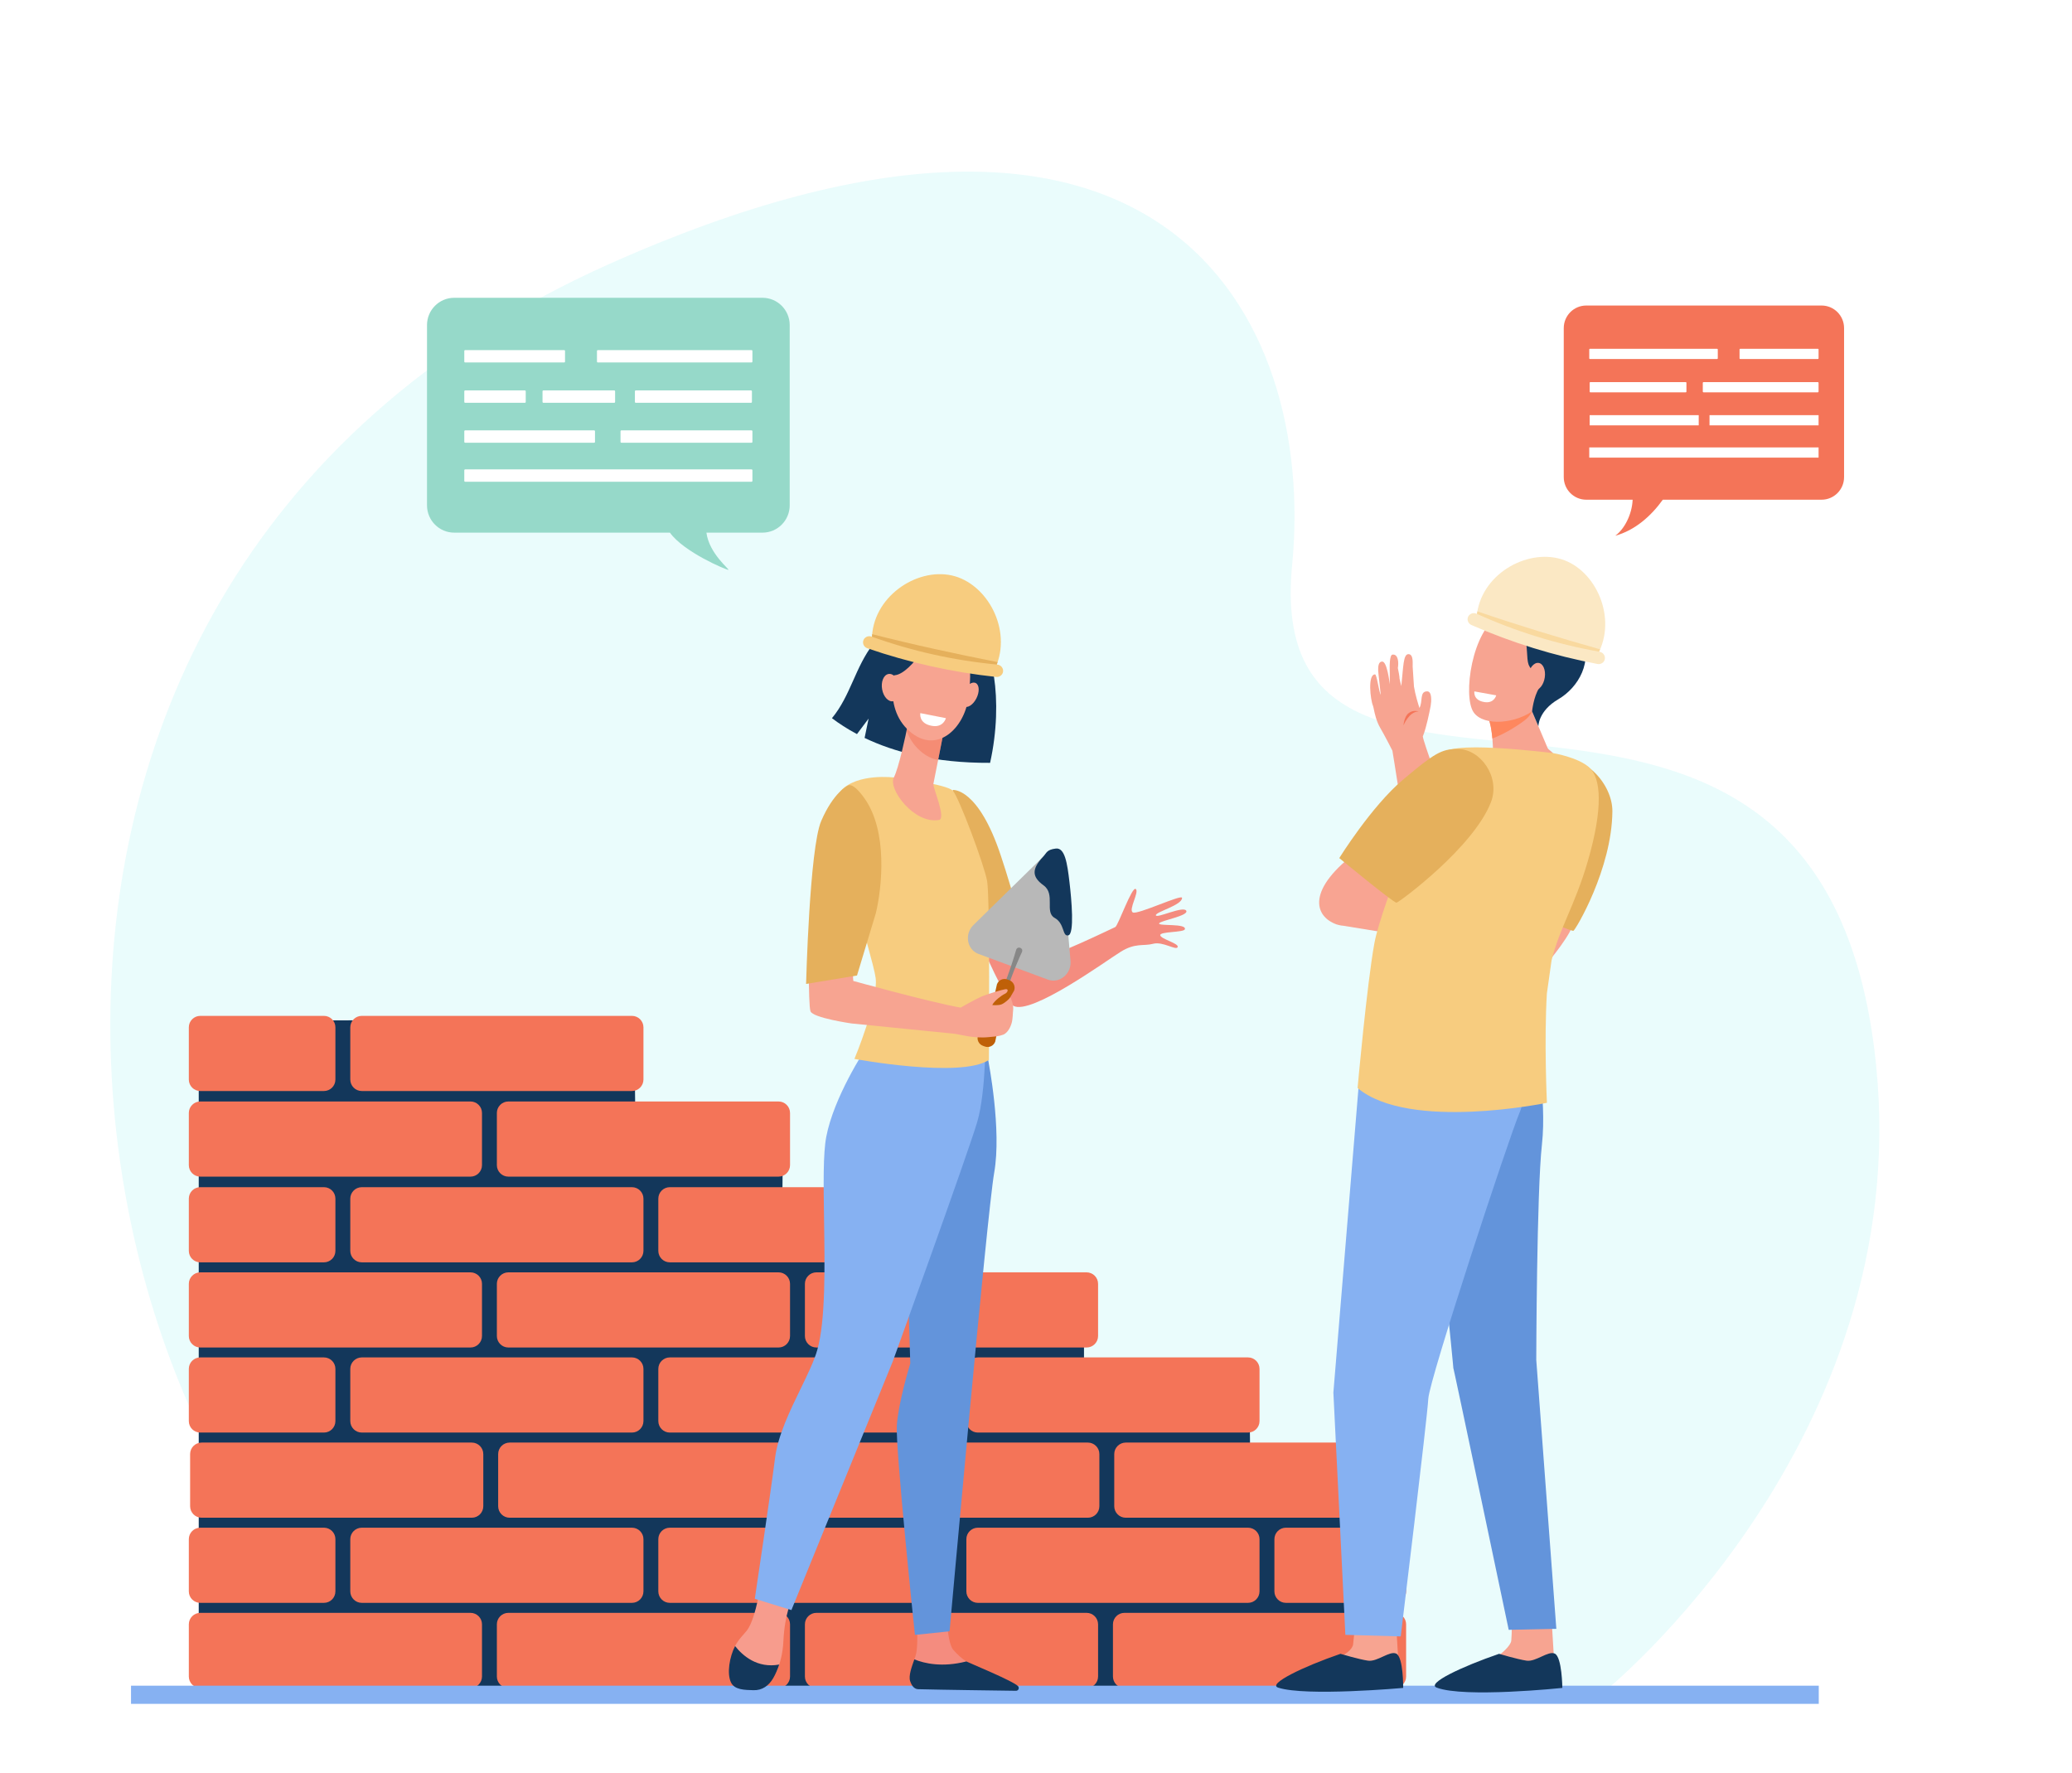 <?xml version="1.0" encoding="utf-8"?>
<!-- Generator: Adobe Illustrator 27.5.0, SVG Export Plug-In . SVG Version: 6.00 Build 0)  -->
<svg version="1.1" id="Layer_1" xmlns="http://www.w3.org/2000/svg" xmlns:xlink="http://www.w3.org/1999/xlink" x="0px" y="0px"
	 viewBox="0 0 2337.494 2000" style="enable-background:new 0 0 2337.494 2000;" xml:space="preserve">
<rect x="0" y="0" width="2337.494" height="2000" fill="#808080" stroke="none"/>
<g>
	
		<rect y="-0.001" transform="matrix(-1 -1.224647e-16 1.224647e-16 -1 2337.494 1999.999)" style="fill:#FFFFFF;" width="2337.494" height="2000"/>
	<path style="fill:#EAFCFC;" d="M487.316,1909.033C84.556,1709.57-143.77,669.619,686.305,298.255
		c623.875-279.112,798.662,57.461,771.389,339.209c-37.428,386.66,599.256-28.268,658.862,564.514
		c42.761,425.254-307.69,707.055-307.69,707.055C1498.865,1909.033,487.316,1909.033,487.316,1909.033z"/>
	<g>
		<polygon style="fill:#13375B;" points="1577.225,1904.078 224.199,1904.078 224.199,1151.473 715.34,1149.868 716.546,1244.537 
			883.618,1245.741 882.714,1340.813 1059.357,1339.124 1058.92,1437.41 1222.895,1441.594 1222.895,1532.695 1409.145,1535.252 
			1410.193,1627.982 1577.225,1628.679 		"/>
		<path style="fill:#F47458;" d="M530.773,1904.078H226c-7.17,0-12.982-5.813-12.982-12.982v-58.812
			c0-7.171,5.813-12.982,12.982-12.982h304.773c7.17,0,12.983,5.812,12.983,12.982v58.812
			C543.756,1898.266,537.943,1904.078,530.773,1904.078z"/>
		<path style="fill:#F47458;" d="M878.285,1904.078H573.513c-7.171,0-12.983-5.813-12.983-12.982v-58.812
			c0-7.171,5.813-12.982,12.983-12.982h304.773c7.17,0,12.982,5.812,12.982,12.982v58.812
			C891.268,1898.266,885.455,1904.078,878.285,1904.078z"/>
		<path style="fill:#F47458;" d="M1225.797,1904.078H921.024c-7.17,0-12.983-5.813-12.983-12.982v-58.812
			c0-7.171,5.813-12.982,12.983-12.982h304.773c7.17,0,12.983,5.812,12.983,12.982v58.812
			C1238.78,1898.266,1232.967,1904.078,1225.797,1904.078z"/>
		<path style="fill:#F47458;" d="M712.916,1808.029H408.143c-7.17,0-12.982-5.813-12.982-12.983v-58.811
			c0-7.171,5.813-12.983,12.982-12.983h304.773c7.17,0,12.983,5.813,12.983,12.983v58.811
			C725.898,1802.217,720.086,1808.029,712.916,1808.029z"/>
		<path style="fill:#F47458;" d="M365.444,1808.029H225.96c-7.148,0-12.943-5.795-12.943-12.943v-58.891
			c0-7.148,5.795-12.943,12.943-12.943h139.483c7.148,0,12.943,5.795,12.943,12.943v58.891
			C378.387,1802.234,372.592,1808.029,365.444,1808.029z"/>
		<path style="fill:#F47458;" d="M1060.428,1808.029H755.655c-7.17,0-12.983-5.813-12.983-12.983v-58.811
			c0-7.171,5.813-12.983,12.983-12.983h304.773c7.17,0,12.982,5.813,12.982,12.983v58.811
			C1073.41,1802.217,1067.598,1808.029,1060.428,1808.029z"/>
		<path style="fill:#F47458;" d="M712.916,1615.945H408.143c-7.17,0-12.982-5.813-12.982-12.982v-58.811
			c0-7.17,5.813-12.983,12.982-12.983h304.773c7.17,0,12.983,5.813,12.983,12.983v58.811
			C725.898,1610.133,720.086,1615.945,712.916,1615.945z"/>
		<path style="fill:#F47458;" d="M365.444,1615.945H225.96c-7.148,0-12.943-5.794-12.943-12.942v-58.892
			c0-7.148,5.795-12.942,12.943-12.942h139.483c7.148,0,12.943,5.795,12.943,12.942v58.892
			C378.387,1610.151,372.592,1615.945,365.444,1615.945z"/>
		<path style="fill:#F47458;" d="M1060.428,1615.945H755.655c-7.17,0-12.983-5.813-12.983-12.982v-58.811
			c0-7.17,5.813-12.983,12.983-12.983h304.773c7.17,0,12.982,5.813,12.982,12.983v58.811
			C1073.41,1610.133,1067.598,1615.945,1060.428,1615.945z"/>
		<path style="fill:#F47458;" d="M1407.939,1615.945h-304.772c-7.171,0-12.983-5.813-12.983-12.982v-58.811
			c0-7.17,5.813-12.983,12.983-12.983h304.772c7.17,0,12.982,5.813,12.982,12.983v58.811
			C1420.922,1610.133,1415.109,1615.945,1407.939,1615.945z"/>
		<path style="fill:#F47458;" d="M712.916,1423.93H408.143c-7.17,0-12.982-5.813-12.982-12.983v-58.811
			c0-7.171,5.813-12.983,12.982-12.983h304.773c7.17,0,12.983,5.813,12.983,12.983v58.811
			C725.898,1418.117,720.086,1423.93,712.916,1423.93z"/>
		<path style="fill:#F47458;" d="M1060.428,1423.93H755.655c-7.17,0-12.983-5.813-12.983-12.983v-58.811
			c0-7.171,5.813-12.983,12.983-12.983h304.773c7.17,0,12.982,5.813,12.982,12.983v58.811
			C1073.41,1418.117,1067.598,1423.93,1060.428,1423.93z"/>
		<path style="fill:#F47458;" d="M365.444,1423.93H225.96c-7.148,0-12.943-5.795-12.943-12.943v-58.891
			c0-7.149,5.795-12.943,12.943-12.943h139.483c7.148,0,12.943,5.795,12.943,12.943v58.891
			C378.387,1418.135,372.592,1423.93,365.444,1423.93z"/>
		<path style="fill:#F47458;" d="M712.916,1230.682H408.143c-7.17,0-12.982-5.813-12.982-12.982v-58.812
			c0-7.17,5.813-12.982,12.982-12.982h304.773c7.17,0,12.983,5.813,12.983,12.982v58.812
			C725.898,1224.869,720.086,1230.682,712.916,1230.682z"/>
		<path style="fill:#F47458;" d="M365.444,1230.682H225.96c-7.148,0-12.943-5.795-12.943-12.943v-58.891
			c0-7.148,5.795-12.942,12.943-12.942h139.483c7.148,0,12.943,5.794,12.943,12.942v58.891
			C378.387,1224.887,372.592,1230.682,365.444,1230.682z"/>
		<path style="fill:#F47458;" d="M1407.939,1808.029h-304.772c-7.171,0-12.983-5.813-12.983-12.983v-58.811
			c0-7.171,5.813-12.983,12.983-12.983h304.772c7.17,0,12.982,5.813,12.982,12.983v58.811
			C1420.922,1802.217,1415.109,1808.029,1407.939,1808.029z"/>
		<path style="fill:#F47458;" d="M1573.309,1808.029h-122.63c-7.171,0-12.983-5.813-12.983-12.983v-58.811
			c0-7.171,5.813-12.983,12.983-12.983h122.63c7.17,0,12.982,5.813,12.982,12.983v58.811
			C1586.291,1802.217,1580.479,1808.029,1573.309,1808.029z"/>
		<path style="fill:#F47458;" d="M1573.309,1904.078h-304.772c-7.171,0-12.983-5.813-12.983-12.982v-58.812
			c0-7.171,5.813-12.982,12.983-12.982h304.772c7.17,0,12.982,5.812,12.982,12.982v58.812
			C1586.291,1898.266,1580.479,1904.078,1573.309,1904.078z"/>
		<path style="fill:#F47458;" d="M532.236,1712.01H227.464c-7.17,0-12.983-5.813-12.983-12.982v-58.811
			c0-7.171,5.813-12.984,12.983-12.984h304.772c7.17,0,12.983,5.813,12.983,12.984v58.811
			C545.22,1706.197,539.407,1712.01,532.236,1712.01z"/>
		<path style="fill:#F47458;" d="M879.748,1712.01H574.976c-7.17,0-12.983-5.813-12.983-12.982v-58.811
			c0-7.171,5.813-12.984,12.983-12.984h304.773c7.17,0,12.983,5.813,12.983,12.984v58.811
			C892.731,1706.197,886.919,1712.01,879.748,1712.01z"/>
		<path style="fill:#F47458;" d="M1227.26,1712.01H922.487c-7.17,0-12.983-5.813-12.983-12.982v-58.811
			c0-7.171,5.813-12.984,12.983-12.984h304.772c7.171,0,12.983,5.813,12.983,12.984v58.811
			C1240.243,1706.197,1234.431,1712.01,1227.26,1712.01z"/>
		<path style="fill:#F47458;" d="M1574.771,1712.01H1270c-7.171,0-12.983-5.813-12.983-12.982v-58.811
			c0-7.171,5.813-12.984,12.983-12.984h304.771c7.171,0,12.983,5.813,12.983,12.984v58.811
			C1587.755,1706.197,1581.942,1712.01,1574.771,1712.01z"/>
		<path style="fill:#F47458;" d="M530.773,1519.993H226c-7.17,0-12.982-5.813-12.982-12.982v-58.812
			c0-7.17,5.813-12.982,12.982-12.982h304.773c7.17,0,12.983,5.813,12.983,12.982v58.812
			C543.756,1514.181,537.943,1519.993,530.773,1519.993z"/>
		<path style="fill:#F47458;" d="M878.285,1519.993H573.513c-7.171,0-12.983-5.813-12.983-12.982v-58.812
			c0-7.17,5.813-12.982,12.983-12.982h304.773c7.17,0,12.982,5.813,12.982,12.982v58.812
			C891.268,1514.181,885.455,1519.993,878.285,1519.993z"/>
		<path style="fill:#F47458;" d="M530.773,1327.254H226c-7.17,0-12.982-5.813-12.982-12.984v-58.811
			c0-7.17,5.813-12.983,12.982-12.983h304.773c7.17,0,12.983,5.813,12.983,12.983v58.811
			C543.756,1321.44,537.943,1327.254,530.773,1327.254z"/>
		<path style="fill:#F47458;" d="M878.285,1327.254H573.513c-7.171,0-12.983-5.813-12.983-12.984v-58.811
			c0-7.17,5.813-12.983,12.983-12.983h304.773c7.17,0,12.982,5.813,12.982,12.983v58.811
			C891.268,1321.44,885.455,1327.254,878.285,1327.254z"/>
		<path style="fill:#F47458;" d="M1225.797,1519.993H921.024c-7.17,0-12.983-5.813-12.983-12.982v-58.812
			c0-7.17,5.813-12.982,12.983-12.982h304.773c7.17,0,12.982,5.813,12.982,12.982v58.812
			C1238.779,1514.181,1232.967,1519.993,1225.797,1519.993z"/>
	</g>
	<g>
		<path style="fill:#96D9C9;" d="M860.181,335.91H512.428c-16.958,0-30.705,13.794-30.705,30.811v203.292
			c0,17.016,13.747,30.81,30.705,30.81h243.328c15.643,21.903,63.369,41.954,65.872,41.954c2.344,0-21.532-17.875-24.713-41.954
			h63.266c16.958,0,30.706-13.794,30.706-30.81V366.72C890.887,349.704,877.14,335.91,860.181,335.91z"/>
		<path style="fill:#FFFFFF;" d="M636.568,408.861H524.64c-0.474,0-0.857-0.383-0.857-0.857v-12.21c0-0.474,0.384-0.857,0.857-0.857
			h111.929c0.473,0,0.857,0.383,0.857,0.857v12.21C637.426,408.478,637.042,408.861,636.568,408.861z"/>
		<path style="fill:#FFFFFF;" d="M592.236,454.338H524.64c-0.474,0-0.857-0.384-0.857-0.857v-12.209
			c0-0.473,0.384-0.857,0.857-0.857h67.597c0.474,0,0.857,0.384,0.857,0.857v12.209C593.094,453.954,592.71,454.338,592.236,454.338
			z"/>
		<path style="fill:#FFFFFF;" d="M693.065,454.338h-80.168c-0.474,0-0.858-0.384-0.858-0.857v-12.21
			c0-0.473,0.384-0.857,0.858-0.857h80.168c0.474,0,0.857,0.384,0.857,0.857v12.21C693.923,453.954,693.539,454.338,693.065,454.338
			z"/>
		<path style="fill:#FFFFFF;" d="M847.415,454.338H717.106c-0.474,0-0.858-0.384-0.858-0.857v-12.21
			c0-0.473,0.384-0.857,0.858-0.857h130.309c0.473,0,0.857,0.384,0.857,0.857v12.21
			C848.271,453.954,847.888,454.338,847.415,454.338z"/>
		<path style="fill:#FFFFFF;" d="M847.97,408.861H674.317c-0.474,0-0.857-0.384-0.857-0.857v-12.21c0-0.473,0.383-0.857,0.857-0.857
			H847.97c0.474,0,0.857,0.384,0.857,0.857v12.21C848.827,408.477,848.443,408.861,847.97,408.861z"/>
		<path style="fill:#FFFFFF;" d="M847.97,543.41H524.64c-0.474,0-0.857-0.383-0.857-0.856v-12.21c0-0.474,0.384-0.857,0.857-0.857
			h323.33c0.474,0,0.857,0.383,0.857,0.857v12.21C848.827,543.026,848.443,543.41,847.97,543.41z"/>
		<path style="fill:#FFFFFF;" d="M670.381,499.398H524.64c-0.474,0-0.857-0.384-0.857-0.857v-12.209
			c0-0.473,0.384-0.857,0.857-0.857h145.741c0.474,0,0.857,0.384,0.857,0.857v12.209
			C671.238,499.015,670.854,499.398,670.381,499.398z"/>
		<path style="fill:#FFFFFF;" d="M847.97,499.398H700.886c-0.473,0-0.857-0.384-0.857-0.858v-12.209
			c0-0.473,0.384-0.857,0.857-0.857H847.97c0.474,0,0.857,0.384,0.857,0.857v12.209C848.827,499.015,848.443,499.398,847.97,499.398
			z"/>
	</g>
	<rect x="147.802" y="1901.475" style="fill:#86B1F2;" width="1904.011" height="20.494"/>
	<g>
		<path style="fill:#F47458;" d="M1789.52,344.631h265.456c14.021,0,25.389,11.405,25.389,25.475v168.092
			c0,14.07-11.367,25.476-25.389,25.476h-179.112c-12.936,18.11-31.363,34.611-53.658,40.637
			c10.243-7.231,18.98-24.103,19.625-40.637h-52.311c-14.022,0-25.39-11.406-25.39-25.476V370.105
			C1764.13,356.036,1775.497,344.631,1789.52,344.631z"/>
		<path style="fill:#FFFFFF;" d="M2050.816,431.039h-66.139l0,0h-62.918c-0.432,0-0.782,0.35-0.782,0.783v9.947
			c0,0.432,0.351,0.782,0.782,0.782h62.918h3.221h62.918c0.432,0,0.783-0.351,0.783-0.782v-9.948
			C2051.6,431.39,2051.248,431.039,2050.816,431.039z"/>
		<path style="fill:#FFFFFF;" d="M1794.063,442.552h107.746c0.392,0,0.709-0.317,0.709-0.709v-10.095
			c0-0.391-0.317-0.708-0.709-0.708h-107.746c-0.391,0-0.709,0.317-0.709,0.708v10.096
			C1793.354,442.235,1793.672,442.552,1794.063,442.552z"/>
		<path style="fill:#FFFFFF;" d="M1793.604,404.95h143.585c0.392,0,0.708-0.317,0.708-0.708v-10.095
			c0-0.391-0.316-0.709-0.709-0.709h-143.584c-0.391,0-0.709,0.318-0.709,0.709v10.095
			C1792.895,404.633,1793.213,404.95,1793.604,404.95z"/>
		<path style="fill:#FFFFFF;" d="M1963.146,404.95h87.745c0.391,0,0.709-0.317,0.709-0.708v-10.095c0-0.391-0.318-0.709-0.709-0.709
			h-87.745c-0.392,0-0.709,0.318-0.709,0.709v10.095C1962.437,404.633,1962.754,404.95,1963.146,404.95z"/>
		<polygon style="fill:#FFFFFF;" points="1792.895,516.202 2051.6,516.202 2051.6,516.202 2051.6,504.689 1792.895,504.689 		"/>
		
			<rect x="1928.566" y="468.298" transform="matrix(-1 -1.224647e-16 1.224647e-16 -1 3980.166 948.108)" style="fill:#FFFFFF;" width="123.033" height="11.513"/>
		
			<rect x="1793.354" y="468.298" transform="matrix(-1 -1.224647e-16 1.224647e-16 -1 3709.741 948.108)" style="fill:#FFFFFF;" width="123.034" height="11.513"/>
		<path style="fill:#F8A492;" d="M1774.494,1042.363c-1.293,4.46-2.039,5.938-3.685,8.934
			c-10.612,19.316-35.236,46.881-35.236,46.881l-19.048-42.916c0,0,3.105-13.475,8.49-32.736
			C1743.414,1027.328,1760.935,1030.108,1774.494,1042.363z"/>
		<path style="fill:#E5B05C;" d="M1665.286,1005.14c0,0,106.239,45.75,109.675,44.876c2.213-0.563,43.578-69.802,44.02-134.914
			c0.204-30.073-31.026-66.248-65.872-59.093c-17.542,3.602-17.271,8.481-43.226,46.195
			C1683.929,939.918,1665.286,1005.14,1665.286,1005.14z"/>
		<path style="fill:#F7A491;" d="M1574.596,1825.392c0,0,2.521,41.726,2.535,41.811c0.927,5.298,4.575,18.386,4.575,23.201
			c0,18.092-85.908-15.357-66.655-23.375c1.744-0.726,10.873-6.215,11.445-12.372c0.884-9.486,3.124-28.68,3.124-28.68
			L1574.596,1825.392z"/>
		<path style="fill:#13375B;" d="M1512.244,1865.521c0,0,20.532,6.184,31.049,7.729c10.517,1.545,24.382-11.471,31.82-7.955
			c8.187,3.87,7.866,38.701,7.866,38.701s-110.111,9.914-141.074-0.342C1429.639,1899.59,1470.267,1879.922,1512.244,1865.521z"/>
		<path style="fill:#F7A491;" d="M1750.334,1825.392c0,0,2.521,41.726,2.535,41.811c0.927,5.298,4.575,18.386,4.575,23.201
			c0,18.092-85.908-15.357-66.654-23.375c1.743-0.726,13.579-10.312,14.151-16.469c0.885-9.487,0.417-24.583,0.417-24.583
			L1750.334,1825.392z"/>
		<path style="fill:#13375B;" d="M1691.152,1865.521c0,0,20.532,6.184,31.049,7.729c10.517,1.545,24.381-11.471,31.819-7.955
			c8.188,3.87,8.515,38.701,8.515,38.701s-110.611,11.559-141.723-0.342C1608.734,1899.033,1649.175,1879.922,1691.152,1865.521z"/>
		<g>
			<path style="fill:#F7A491;" d="M1724.078,1065.482l-75.662-105.993c-0.317-0.928-1.005-2.826-2.057-5.727
				c-3.81-10.517-11.739-32.402-18.646-54.175l-0.074-0.232c-2.17-7.609-6.771-20.885-11.22-33.729
				c-4.948-14.28-11.084-31.988-11.299-35.009c0.19-0.516,0.548-1.443,1.021-2.674c2.773-7.203,6.524-24.352,7.851-31.809
				c0.845-4.748,1.688-16.291-3.956-16.291c-8.876,0-4.646,11.528-8.737,18.727c-1.505-4.813-4.545-14.357-6.15-24.02l-1.484-22.534
				c-0.285-1.7,1.522-14.131-4.702-14.131l-0.298,0.01c-5.592,0.409-5.466,13.625-7.791,35.979
				c-0.735-2.573-1.471-5.675-2.025-8.526c0.065-1.528-1.055-8.249-1.893-11.796c1.123-6.228,0.471-16.053-6.164-15.127
				c-3.324,0.466-3.05,14.175-3.05,14.175c0.035,1.882,0.23,16.378,0.13,19.242c-0.685-4.864-3.342-25.609-8.546-25.609
				c-4.315,0-4.663,5.585-4.571,10.002c0.052,2.615,2.764,25.091,2.914,27.704c-2.031-3.41-4.441-23.217-6.454-23.217
				c-8.417,0-5.374,28.163-2.282,35.501c0.29,0.749,0.6,2.223,0.957,3.929c1.051,5.018,2.811,13.414,7.216,20.954
				c5.284,9.039,12.572,23.411,13.685,25.614c0.814,4.49,3.347,20.633,6.531,40.943c1.362,8.689,2.856,18.219,4.413,28.088
				l0.082-0.012c0.286,2.137,1.864,8.928,7.849,34.409c8.189,34.869,9.04,36.376,9.402,37.02
				c3.557,6.295,85.136,117.081,88.606,121.792l2.048,2.781L1724.078,1065.482z"/>
			<path style="fill:#F47458;" d="M1583.349,818.276c0,0,6.141-15.706,17.073-15.734c0,0-6.107-2.204-11.347,1.942
				C1583.838,808.632,1583.349,818.276,1583.349,818.276z"/>
		</g>
		<g>
			<path style="fill:#F7A491;" d="M1723.777,791.567l24.358,57.41c0,0-28.797,37.897-51.31,37.034
				c-18.889-0.724-12.555-26.763-12.555-26.763s1.424-34.247-5.627-50.252C1671.594,792.99,1723.777,791.567,1723.777,791.567z"/>
			<path style="fill:#FE875E;" d="M1721.5,811.33c-7.964,6.513-24.356,16.781-37.891,21.652c-0.758-8.694-2.209-17.73-4.965-23.986
				c-3.253-7.387,6.112-11.663,17.139-14.13c14.649-2.349,27.994-3.298,27.994-3.298l4.682,11.033
				C1726.449,806.157,1724.152,809.161,1721.5,811.33z"/>
			<path style="fill:#F7A491;" d="M1752.024,711.292c1.487-0.363,2.421,70.322-19.042,87.876
				c-21.463,17.555-59.239,20.62-70.531,4.335c-12.492-18.012-2.016-92.98,30.043-110.169
				C1724.553,676.146,1752.024,711.292,1752.024,711.292z"/>
			<path style="fill:#13375B;" d="M1708.569,656.968c22.229,6.362,35.294,20.759,39.993,26.818
				c10.201,2.053,23.572,8.663,35.162,32.565c14.25,29.39-2.945,59.074-25.703,72.39c-22.759,13.316-22.498,30.509-22.498,30.509
				l-7.146-16.791c0,0,1.665-16.585,7.977-26.253c6.313-9.667-8.561-17.752-11.884-26.543c-2.56-6.77-0.802-21.591-4.769-32.757
				c0,0-10.912-15.132-25.635-16.886C1668.968,697.03,1680.049,648.806,1708.569,656.968z"/>
			<path style="fill:#F7A491;" d="M1723.827,762.171c-1.257,8.505,1.953,15.836,7.169,16.376c5.215,0.54,10.461-5.917,11.718-14.422
				c1.256-8.503-1.954-15.836-7.169-16.375C1730.33,747.21,1725.084,753.667,1723.827,762.171z"/>
		</g>
		<path style="fill:#F8A492;" d="M1656.125,1067.188l-145.947-23.793c0,0,16.605-41.806,22.539-41.806
			c5.933,0,110.354,45.586,110.354,45.586l8.307,16.677L1656.125,1067.188z"/>
		<path style="fill:#6394DB;" d="M1730.881,1167.254c0,0,14.559,70.385,8.626,123.754c-5.934,53.369-6.399,242.952-6.399,242.952
			l22.641,303.333l-53.721,1.17c0,0-63.702-303.187-62.516-295.403c1.187,7.782-21.359-213.475-21.359-213.475l75.943-169.001
			L1730.881,1167.254z"/>
		<path style="fill:#86B1F2;" d="M1716.642,1163.918c0,0,9.493,63.377-2.373,91.172c-11.866,27.797-101.777,300.528-102.964,322.766
			c-1.187,22.236-31.087,268.022-31.087,268.022l-62.466-1.756l-13.515-273.266l28.298-343.451l27.474-86.834L1716.642,1163.918z"/>
		<path style="fill:#F7A491;" d="M1752.1,849.531c0,0-15.404,10.107-29.771,8.936c-14.367-1.17-34.68-14.428-34.68-14.428
			l2.822-9.569c0,0,37.167-5.414,38.104-4.829C1729.513,830.226,1752.1,849.531,1752.1,849.531z"/>
		<path style="fill:#F8A492;" d="M1587.922,999.526c0,0-55.205,52.095-80.124,43.201c-24.919-8.894-35.23-39.299,25.57-83.782
			C1587.783,919.133,1587.922,999.526,1587.922,999.526z"/>
		<path style="fill:#F7CC7F;" d="M1550.516,1063.851c8.201-44.615,67.637-183.455,72.384-209.027
			c2.308-12.437,34.367-12.711,64.904-11.088c32.254,1.714,64.296,5.794,64.296,5.794s28.554,4.69,41.117,16.461
			c12.563,11.772,15.9,44.328-2.159,106.128c-14.256,48.785-31.929,75.572-40.676,111.106c-1.771,11.92-3.289,23.68-5.3,37.418
			c-3.215,53.135,0.039,123.327,0.039,123.327s-155.447,32.243-213.591-16.677
			C1531.53,1227.295,1542.113,1109.563,1550.516,1063.851z"/>
		<path style="fill:#E5B05C;" d="M1510.881,967.919c0,0,60.994,50.347,64.554,50.347c2.292,0,87.041-62.342,106.604-113.56
			c10.814-28.314-11.869-59.994-37.78-59.888c-17.959,0.073-25.943,4.7-61.541,34.72
			C1547.118,909.558,1510.881,967.919,1510.881,967.919z"/>
		<path style="fill:#FFFFFF;" d="M1663.289,779.901l24.662,4.455c0,0-2.26,9.264-13.162,7.618
			C1661.496,789.968,1663.289,779.901,1663.289,779.901z"/>
		<g>
			<path style="fill:#FBE8C4;" d="M1761.525,630.831c-39.266-12.145-91.797,17.265-95.678,65.156
				c18.582,12.167,40.778,22.67,65.428,30.294c24.649,7.624,48.9,11.487,71.106,11.936
				C1824.607,697.497,1800.791,642.976,1761.525,630.831z"/>
			<path style="fill:#F9D99F;" d="M1665.848,695.985c0,0.002,0,0.002,0,0.003c18.582,12.167,40.778,22.67,65.428,30.294
				c24.649,7.624,48.9,11.487,71.106,11.936c1.032-1.892,1.966-3.815,2.803-5.761c-46.687-13.196-92.947-27.186-138.516-42.845
				C1666.301,691.697,1666.022,693.821,1665.848,695.985z"/>
			<path style="fill:#FBE8C4;" d="M1802.094,748.974c-49.143-9.352-96.518-23.969-142.092-43.94c-3.37-1.477-5.13-5.142-4.079-8.54
				l0,0c1.248-4.033,5.88-6.009,9.857-4.205c44.321,20.104,90.585,34.375,138.758,42.904c4.296,0.761,6.999,5.004,5.753,9.034
				l-0.001,0.003C1809.238,747.631,1805.711,749.663,1802.094,748.974z"/>
		</g>
	</g>
	<g>
		<g>
			<path style="fill:#F48C7F;" d="M1328.567,1068.328c1.76-4.182-18.816-8.936-19.652-13.328c-0.837-4.395,26.543-3.02,27.76-6.758
				c2.243-6.885-29.894-3.35-29.063-6.584c0.831-3.232,33.791-8.513,30.629-14.349c-3.161-5.836-33.606,9.04-34.258,5.173
				s29.556-11.286,29.549-19.675c-0.005-4.482-50.021,19.229-55.476,16.45c-5.456-2.779,7.495-23.04,3.227-26.434
				c-4.27-3.394-19.945,41.578-23.121,42.912c-3.166,1.331-70.817,34.523-94.428,38.996c-2.335-7.96-20.032-50.498-22.061-58.014
				c-13.62,8.465-28.87,9.544-42.857,17.162c8.221,25.043,37.954,87.293,44.555,90.786c20.098,10.639,104.236-50.698,120.913-61.053
				c16.691-10.364,25.605-6.107,36.636-9.021C1311.951,1061.68,1326.807,1072.511,1328.567,1068.328z"/>
			<path style="fill:#E5B05C;" d="M1129.274,965.765c-25.717-78.014-54.478-74.69-54.478-74.69l22.241,164.014
				c15.881-4.342,36.56-14.008,52.423-18.488C1144.201,1011.938,1135.608,984.977,1129.274,965.765z"/>
			<path style="fill:#13375B;" d="M1121.289,762.905c-7.871-51.307-54.29-88.199-102.837-63.303
				c-10.918,5.599-25.699,16.961-33.241,26.64c-20.387,26.166-25.601,58.486-46.659,83.891c7.734,5.866,17.091,12.018,28.23,17.93
				l13.113-17.485l-4.515,21.82c32.592,15.596,78.619,28.463,141.572,28.098C1124.865,824.854,1125.487,790.274,1121.289,762.905z"
				/>
			<path style="fill:#F48C7F;" d="M1099.369,1879.684c-1.543-0.748-7.163-4.33-9.189-5.57c-5.139-3.145-10.299-8.095-14.742-13.053
				c-4.241-4.732-6.264-19.905-7.217-31.998c2.436-27.007,41.571-460.165,49.826-507.057c8.521-48.403-4.776-133.63-4.776-133.63
				h-29.895l-57.353,198.788l4.523,151.317c0,0-13.488,43.615-15.191,69.679c-1.705,26.063,19.495,237.629,19.495,237.629
				l0.001-0.001c0.001,7.566-0.296,14.408-1.136,18.683c-1.558,7.913-8.255,21.167-4.279,28.614
				C1033.414,1900.533,1123.036,1891.159,1099.369,1879.684z"/>
			<path style="fill:#6394DB;" d="M1032.148,1844.191c0,0-22.097-210.349-20.401-236.266c1.625-24.863,13.495-64.452,15.166-69.934
				l-4.521-151.285l58.264-201.945l32.414,1.102l1.668,9.182c0.547,3.504,15.396,79.15,6.869,127.588
				c-8.221,46.704-50.367,517.491-50.367,517.491L1032.148,1844.191z"/>
			<path style="fill:#F79C8D;" d="M980.011,1184.244c0,0-35.788,53.988-44.308,98.668c-8.521,44.68,6.254,181.991-10.137,240.541
				c-8.873,31.694-42.502,80.641-47.615,121.598c-5.113,40.956-22.902,159.17-22.902,159.17h0.002
				c-2.692,12.409-6.907,27.759-12.38,34.895c-3.351,4.368-9.468,9.893-13.485,17.787c-6.251,12.287,39.983,44.104,46.779,28.782
				c3.796-8.559,7.127-19.977,7.796-34.364c0.711-15.249,3.095-27.364,5.637-36.326l0,0l114.392-280.611l95.025-269.346
				l9.006-97.548L980.011,1184.244z"/>
			<path style="fill:#86B1F2;" d="M851.517,1803.463l0.041-0.324c0,0,18.138-121.143,22.807-158.535
				c3.144-25.201,16.814-53.32,28.876-78.128c7.915-16.28,15.39-31.657,18.845-43.997c9.334-33.341,8.396-93.385,7.568-146.359
				c-0.626-40.066-1.166-74.67,2.499-93.885c8.558-44.878,43.368-97.759,44.846-99.988l0.91-1.373l133.931-17.557
				c0,0,0.986,67.125-9.463,102.501c-10.448,35.375-95.203,269.85-95.203,269.85l-114.35,280.505L851.517,1803.463z"/>
			<path style="fill:#13375B;" d="M879.062,1877.625c-24.759,4.523-41.233-9.992-49.805-20.859
				c-6.293,12.31-9.363,30.681-4.734,40.794c4.077,8.907,15.991,8.651,25.371,9.001c9.919,0.369,17.593-5.153,22.513-13.81
				C874.706,1888.709,877.076,1883.675,879.062,1877.625z"/>
			<path style="fill:#13375B;" d="M1090.166,1874.105c-27.256,7.01-47.403,2.244-58.674-2.31c-2.907,8.257-6.76,18.613-4.716,24.586
				c2.502,7.313,6.064,8.967,9.211,9.049c24.896,0.655,91.193,1.547,110.175,1.796c2.651,0.034,4.114-3.07,2.41-5.11
				C1143.864,1896.48,1092.197,1875.35,1090.166,1874.105z"/>
			<path style="fill:#F7CC7F;" d="M1008.981,877.069c0,0-41.752-5.457-60.497,15.022c-18.746,20.478,35.953,184.905,39.361,210.969
				c3.408,26.064-23.939,91.405-23.939,91.405s119.912,22.244,151.724,1.145c0,0,1.37-183.254-2.039-201.872
				c-3.409-18.618-31.813-94.329-38.63-101.775C1068.144,884.515,1008.981,877.069,1008.981,877.069z"/>
			<path style="fill:#F7A491;" d="M1024.756,813.611c0,0-0.246,1.399-0.686,3.778c-2.112,11.418-10.247,49.294-15.744,59.707
				c-6.642,12.583,22.738,52.718,51.016,47.819c8.418-1.459-7.115-36.876-6.368-40.627c1.429-7.182,3.366-16.979,5.349-27.024
				c1.119-5.667,2.251-11.413,3.316-16.813c3.024-15.347,5.491-27.898,5.491-27.898L1024.756,813.611z"/>
			<path style="opacity:0.5;fill:#F47458;" d="M1024.07,817.39c0.44-2.38,0.686-3.779,0.686-3.779l42.374-1.059
				c0,0-2.467,12.551-5.491,27.898c-1.059,5.37-2.185,11.083-3.298,16.718c-6.541-0.965-13.377-4.152-20.231-10.167
				c-7.472-6.555-12.369-14.433-15.325-22.844C1023.307,821.474,1023.742,819.16,1024.07,817.39z"/>
			<path style="fill:#F7A491;" d="M1053.275,717.075c0,0-19.972-2.313-32.492,13.916c-12.519,16.229-26.013,66.415,5.087,93.702
				c31.101,27.286,61.829-3.6,66.385-36.348C1096.811,755.598,1098.582,715.893,1053.275,717.075z"/>
			<path style="fill:#F7A491;" d="M1101.455,787.861c-3.712,7.233-9.942,11.237-13.917,8.945
				c-3.975-2.292-4.187-10.014-0.475-17.247c3.712-7.232,9.943-11.237,13.917-8.945
				C1104.955,772.907,1105.167,780.629,1101.455,787.861z"/>
			<path style="fill:#13375B;" d="M1055.51,711.71c0,0-26.683,47.725-45.771,49.93c-19.088,2.206-21.595,27.565-21.595,27.565
				s6.825-58.435,25.722-69.704C1032.763,708.232,1055.51,711.71,1055.51,711.71z"/>
			<path style="fill:#F7A491;" d="M1014.744,773.633c1.552,8.476-1.57,16.248-6.974,17.36c-5.404,1.113-11.043-4.856-12.595-13.332
				c-1.552-8.475,1.57-16.247,6.974-17.359C1007.553,759.188,1013.191,765.157,1014.744,773.633z"/>
			<path style="fill:#FFFFFF;" d="M1038.256,804.418l28.874,5.68c0,0-2.823,10.836-15.592,8.705
				C1035.967,816.206,1038.256,804.418,1038.256,804.418z"/>
			<g>
				<path style="fill:#B8B8B8;" d="M1098.129,1043.483l83.277-81.627c5.971-5.853,15.521-2.318,16.243,6.013l10.054,116.176
					c1.25,14.438-12.538,25.778-25.508,20.978l-78.367-29.01C1090.86,1071.213,1087.779,1053.629,1098.129,1043.483z"/>
				<path style="fill:#13375B;" d="M1176.818,966.354c-12.438,13.371-13.411,22.337,0.414,32.285
					c13.825,9.948,0.864,30.254,12.529,36.735c11.665,6.479,8.405,21.282,15.436,19.714c7.031-1.568,3.757-39.588,1.289-60.326
					c-2.467-20.738-5.06-38.884-15.429-37.588C1180.688,958.47,1180.801,962.071,1176.818,966.354z"/>
				<path style="fill:#878787;" d="M1124.628,1130.058c8.087-17.271,15.409-36.852,21.86-59.056
					c0.631-1.705,2.524-2.574,4.229-1.943l0.421,0.156c1.704,0.631,2.574,2.523,1.943,4.229
					c-8.836,19.212-16.136,38.893-21.861,59.055c-0.631,1.705-2.524,2.575-4.229,1.944l-0.421-0.155
					C1124.867,1133.655,1123.996,1131.762,1124.628,1130.058z"/>
				<path style="fill:#BF6008;" d="M1103.382,1167.863c9.896-17.674,17.084-36.828,21.321-57.599
					c1.759-4.751,7.036-7.177,11.786-5.418l2.145,0.794c4.751,1.758,7.176,7.035,5.417,11.786
					c-10.719,17.364-17.436,36.763-21.321,57.598c-1.758,4.751-7.036,7.177-11.786,5.418l-2.144-0.794
					C1104.049,1177.89,1101.623,1172.613,1103.382,1167.863z"/>
			</g>
			<path style="fill:#F7A491;" d="M912.645,1054.166l49.932,5.103c0,0-0.813,42.378,0.043,47.248c0,0,85.385,23.669,121.071,30.091
				c0,0,16.248-9.209,22.821-12.138c6.573-2.929,23.96-8.162,27.866-8.673c3.906-0.512,2.573,3.77-0.782,5.266
				c-3.357,1.495-11.754,7.625-14.216,12.633c0,0,7.048,0.771,10.778-0.891c3.729-1.661,8.631-6.119,9.495-7.727
				c1.167,0.826,3.987,9.027,3.304,14.273c-0.455,3.493-0.288,9.938-1.728,14.834c-1.972,6.703-5.423,11.052-9.098,12.826
				c-5.926,2.064-7.47,1.92-16.738,2.878c-16.985,1.757-32.596-3.133-39.406-3.897c-6.81-0.766-115.536-11.549-115.536-11.549
				s-43.223-6.22-46.09-13.658C911.494,1133.346,912.645,1054.166,912.645,1054.166z"/>
			<path style="fill:#E5B05C;" d="M956.023,886.394c0,0-15.76,7.472-29.613,39.748c-13.165,30.671-17.033,183.736-17.033,183.736
				l57.432-9.483l21.342-70.591c6.604-27.949,14.032-92.449-13.529-130.168C967.268,889.575,960.495,883.498,956.023,886.394z"/>
		</g>
		<g>
			<path style="fill:#F7CC7F;" d="M1073.724,649.102c-40.119-8.932-90.102,24.627-90.1,72.675
				c19.504,10.625,42.478,19.301,67.663,24.908c25.185,5.607,49.669,7.498,71.838,6.15
				C1141.986,710.452,1113.843,658.034,1073.724,649.102z"/>
			<path style="fill:#E5B05C;" d="M983.624,721.774c0,0.001,0,0.002,0,0.003c19.504,10.625,42.477,19.3,67.662,24.908
				c25.185,5.607,49.669,7.498,71.839,6.15c0.876-1.97,1.65-3.961,2.327-5.969c-47.601-9.38-94.84-19.586-141.524-31.512
				C983.729,717.464,983.624,719.604,983.624,721.774z"/>
			<path style="fill:#F7CC7F;" d="M1123.707,763.58c-49.739-5.35-98.139-16.092-145.178-32.314c-3.479-1.2-5.529-4.71-4.756-8.182
				l0,0c0.918-4.121,5.375-6.464,9.485-4.988c45.802,16.458,93.066,26.942,141.771,31.551c4.344,0.411,7.381,4.422,6.464,8.54
				l-0.001,0.003C1130.719,761.664,1127.368,763.974,1123.707,763.58z"/>
		</g>
	</g>
</g>
</svg>
